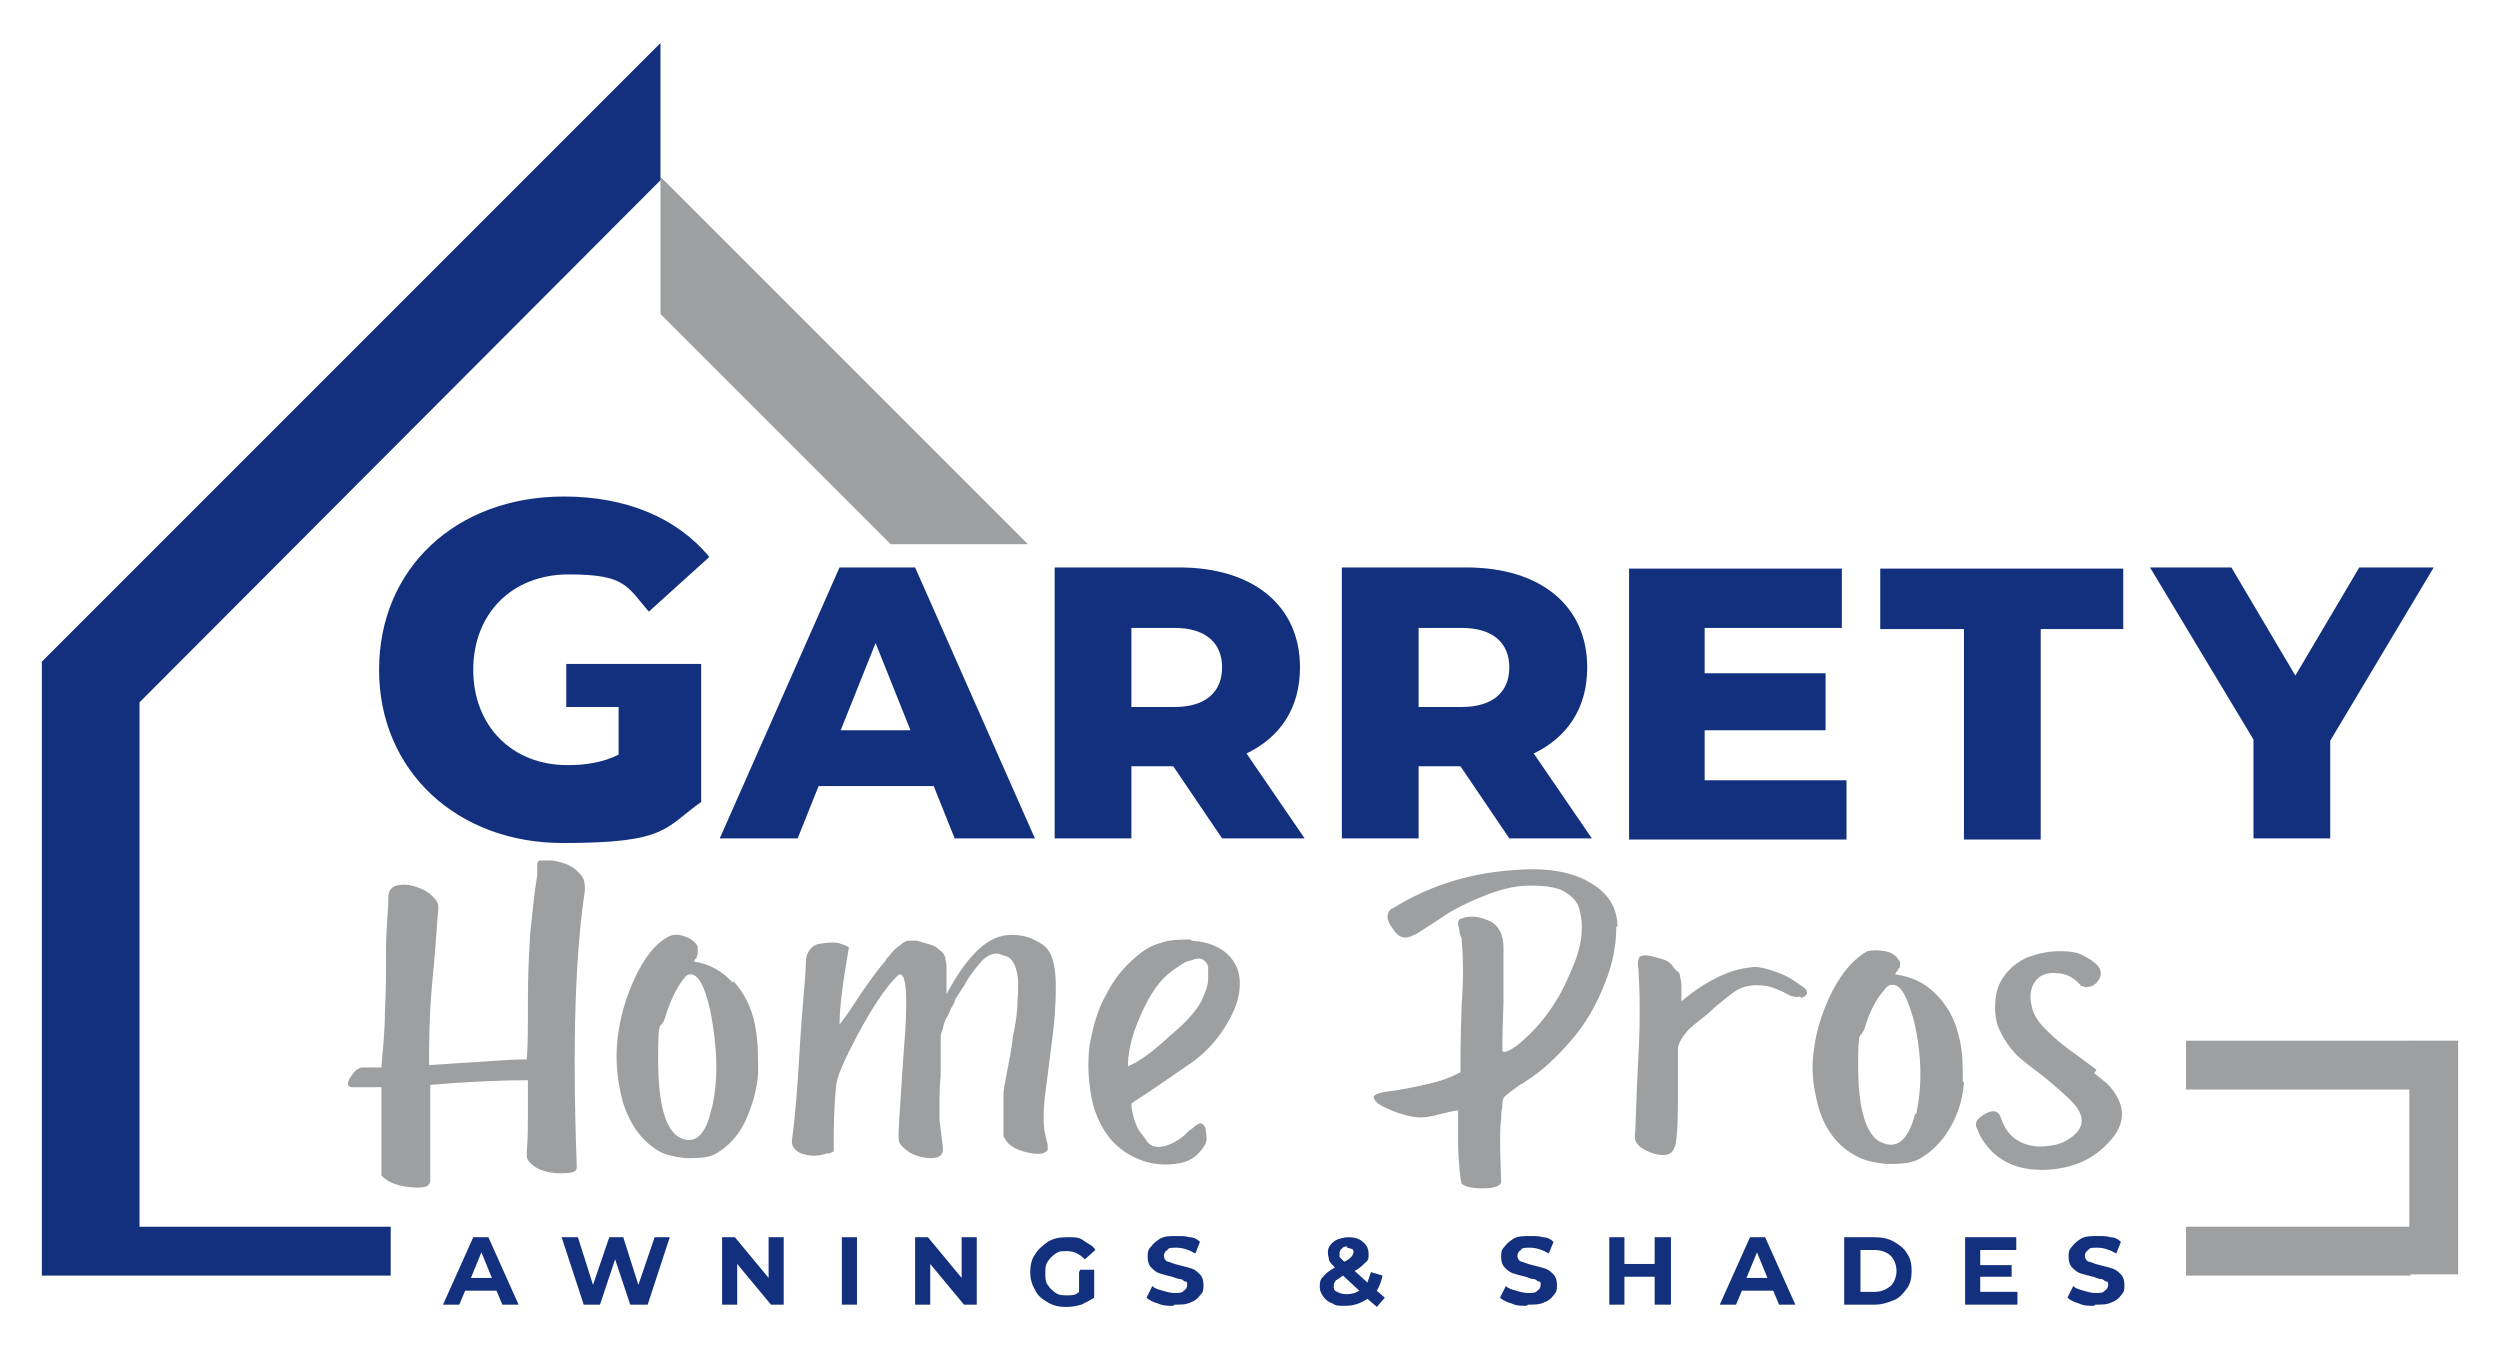 <?xml version="1.0" encoding="UTF-8"?> <svg xmlns="http://www.w3.org/2000/svg" xmlns:xlink="http://www.w3.org/1999/xlink" id="Layer_1" version="1.1" viewBox="0 0 215 116"><defs><style> .st0 { fill: none; } .st1 { fill: #13307f; } .st2 { clip-path: url(#clippath-1); } .st3 { clip-path: url(#clippath-2); } .st4 { fill: #9d9fa0; } .st5 { clip-path: url(#clippath); } </style><clipPath id="clippath"><rect class="st0" x="187.6" y="105.2" width="19.9" height="4.5"></rect></clipPath><clipPath id="clippath-1"><rect class="st0" x="207" y="89.1" width="4.4" height="20.5"></rect></clipPath><clipPath id="clippath-2"><rect class="st0" x="3.6" y="3.7" width="53.2" height="106"></rect></clipPath></defs><g class="st5"><path class="st4" d="M188,105.5h19.3v4.2h-19.3v-4.2Z"></path></g><path class="st4" d="M188,89.5h19.3v4.2h-19.3v-4.2Z"></path><g class="st2"><path class="st4" d="M207.2,89.5v20.2h4.2v-20.2h-4.2Z"></path></g><path class="st4" d="M88.4,46.8l-31.6-31.6v11.8l19.8,19.8h11.8Z"></path><path class="st4" d="M49.6,100.2c-.4-10.6-.1-18.4.7-23.6,0-.5,0-.9-.3-1.3-.3-.4-.7-.7-1.1-.9-.4-.2-.9-.3-1.4-.4-.5,0-.9,0-1.1,0,0,0-.2.1-.2.3,0,.1,0,.3,0,.5,0,.2,0,.4,0,.5-.3,1.7-.4,3.3-.6,4.9-.1,1.6-.2,3.5-.2,5.9,0,2.3,0,4-.1,5-1.1,0-3.9.2-8.4.5,0-1.8,0-4.3.3-7.4.3-3.1.4-5.1.5-6.1,0-.2,0-.5-.3-.8-.5-.6-1.2-1-2.3-1.2-1.1-.1-1.6.2-1.7.9,0,1.3-.2,2.8-.2,4.7,0,1.9,0,3.6-.1,5.4,0,1.7-.2,3.3-.3,4.7h-1.7c-.4.1-.7.4-1,.9-.3.5-.2.8.2.8s.6,0,1.2,0c.6,0,1,0,1.3,0,0,.6,0,1.2,0,2,0,.7,0,1.7,0,2.8,0,1.1,0,1.9,0,2.3v.5c.6.6,1.4.9,2.5,1,1.1.1,1.7,0,1.7-.6,0-.6,0-1.4,0-2.4s0-2.1,0-3.3,0-2.1,0-2.5c3.5-.3,6.3-.4,8.4-.4,0,.7,0,1.7,0,2.8,0,1.1,0,2.2-.1,3.4,0,.3,0,.6.2.8.5.6,1.4,1,2.7,1,1,0,1.4-.1,1.4-.5h0Z"></path><path class="st4" d="M63,84.5c-.9-1-2-1.6-3.3-1.8,0,0,0-.2.2-.3,0-.2.1-.3.1-.3,0,0,0-.2,0-.4,0-.2,0-.3,0-.3-.2-.4-.6-.7-1.2-.9-.6-.2-1.1-.1-1.4.1-1.1.6-2,1.8-2.8,3.5-.8,1.7-1.3,3.5-1.5,5.3-.2,1.9,0,3.7.5,5.5.6,1.8,1.5,3.1,2.9,4,.6.4,1.5.6,2.5.7,1,0,1.9,0,2.6-.4,1-.6,1.9-1.5,2.5-2.8s1-2.7,1.1-4.1c0-1.5,0-2.9-.3-4.3-.3-1.4-.9-2.6-1.8-3.6h0ZM61.2,95.3c-.5,2.4-1.5,3.2-2.8,2.5-1.2-.7-1.8-2.9-1.8-6.8s.2-2.2.6-3.5c.4-1.3.9-2.4,1.5-3.2.2-.3.4-.5.6-.5.7-.1,1.3.9,1.8,3.2.6,3.1.7,5.9.1,8.4h0Z"></path><path class="st4" d="M86.4,82.2c.5.1.8.5,1,1.2.2.7.2,1.6.1,2.7,0,1.1-.2,2.1-.4,3.1-.1,1-.3,2-.5,3s-.3,1.6-.3,1.8c0,0,0,.2,0,.4s0,.4,0,.5,0,.2,0,.5c0,.2,0,.4,0,.5s0,.2,0,.4c0,.2,0,.4,0,.5,0,0,0,.2,0,.4,0,.2,0,.3,0,.4s0,.2.1.3.1.2.2.3c.3.4.9.7,1.7.9.9.2,1.5.2,1.8-.2,0-.2,0-.3,0-.4,0,0,0-.2-.1-.4,0-.2-.1-.4-.1-.5-.2-.8-.2-2,0-3.6.2-1.6.4-3.2.6-4.7.2-1.5.3-2.9.3-4.4s-.2-2.5-.6-3.1c-.2-.4-.7-.7-1.3-1s-1.3-.4-1.9-.4c-1,0-2,.4-3,1.4s-1.8,2.2-2.6,3.7c0-.3,0-.6,0-1.1,0-.5,0-.8,0-1.1s0-.5-.1-.8c0-.3-.2-.6-.5-.8-.2-.2-.5-.4-.9-.5-.4-.1-.7-.2-1-.3-.3,0-.6,0-.8,0-.2,0-.5.2-.7.4-.3.2-.5.4-.6.5-.1.1-.3.4-.6.7,0,.1-.1.2-.2.3-.6.7-1.3,1.7-2,2.7-.7,1.1-1.3,2-1.8,2.6,0-1.5.3-3.7.8-6.6,0-.1-.3-.2-.9-.4-.6-.1-1.2,0-1.8.1-.6.2-1,.8-1,1.6,0,1.2-.3,3.6-.5,7-.2,3.5-.4,6.2-.7,8.3,0,.5.2.8.8,1.1.6.2,1.3.3,2.2,0,.2,0,.3,0,.4-.1,0,0,.1,0,.2-.1,0,0,0-.1,0-.1v-.6c0-1.2,0-2.8.2-4.8,0-.8.7-2.3,1.9-4.6,1.2-2.2,2.3-3.9,3.3-4.9.1-.1.2-.2.3-.2.6,0,.7,2.3.3,6.9-.3,4.6-.5,7.1-.4,7.3,0,.3.2.5.4.7.6.6,1.5.9,2.4.9.7,0,1-.3,1-.8-.1-.9-.2-1.7-.3-2.5,0-.8,0-1.4,0-1.8s0-1.1.1-2c0-.9,0-1.7,0-2.3s0-.5,0-.8c0-.3,0-.5.1-.7s.1-.4.2-.7c.1-.3.2-.5.3-.6,0-.1.2-.4.3-.7.2-.3.3-.5.3-.6,0-.1.2-.4.4-.7.2-.3.3-.5.4-.6.4-.8.9-1.4,1.4-2,.5-.6,1-.8,1.5-.8h0Z"></path><path class="st4" d="M102.4,80.8c-.9,0-1.8,0-2.6.3-.8.2-1.4.6-2,1.1-.6.5-1.1,1-1.5,1.5-.4.5-.8,1.1-1.2,1.9-.7,1.2-1.1,2.7-1.4,4.3-.2,1.7-.1,3.4.3,5.1.5,1.7,1.3,3,2.5,3.9.7.5,1.5.9,2.4,1.1s1.8.2,2.7,0,1.5-.7,2-1.5c.2-.3.2-.7.1-1.2,0-.5-.3-.7-.5-.7,0,0-.1,0-.2.1,0,0-.2.1-.3.2,0,0-.2.2-.4.3-.2.2-.3.3-.4.4-.7.6-1.4.9-1.9,1s-1.1,0-1.4-.5-.7-.8-.9-1.4c-.2-.5-.4-1.2-.4-1.8,2.6-1.7,4.4-3,5.3-3.6,1.1-.8,2-1.8,2.7-2.9.7-1.1,1.2-2.2,1.3-3.3s-.1-2-.8-2.8c-.7-.8-1.8-1.3-3.3-1.4h0ZM103.9,84.2c0,.5-.2,1-.4,1.5-.3.8-1.2,2-2.8,3.3-1.5,1.4-2.7,2.3-3.7,2.7,0-1.2.3-2.6,1.1-4.4s1.6-3,2.7-3.8,1.2-.8,1.6-.9c.5-.2.8-.2,1-.1s.4.3.5.6c0,.3,0,.7,0,1.1h0Z"></path><path class="st1" d="M60.3,69v-11.9h-11.6v3.7h4.5v4.1c-1.4.7-2.9.9-4.4.9-4.8,0-8.1-3.4-8.1-8.2s3.3-8.2,8.2-8.2,5,1,6.9,3.2l5.2-4.7c-2.8-3.4-7.2-5.2-12.5-5.2-9.3,0-15.9,6.2-15.9,14.9s6.7,14.9,15.8,14.9,8.7-1.3,12-3.6h0Z"></path><path class="st1" d="M70.4,67.6h9.9l1.8,4.5h6.9l-10.3-23.3h-6.5l-10.3,23.3h6.7l1.8-4.5h0ZM75.3,55.3l3,7.5h-6l3-7.5Z"></path><path class="st1" d="M107.2,64.8c2.9-1.4,4.6-3.9,4.6-7.4,0-5.3-4-8.6-10.4-8.6h-10.7v23.3h6.6v-6.2h3.6l4.2,6.2h7.1l-5-7.3h0ZM101,60.8h-3.7v-6.8h3.7c2.7,0,4.1,1.3,4.1,3.4s-1.4,3.4-4.1,3.4Z"></path><path class="st1" d="M131.9,64.8c2.9-1.4,4.6-3.9,4.6-7.4,0-5.3-4-8.6-10.4-8.6h-10.7v23.3h6.6v-6.2h3.6l4.2,6.2h7.1l-5-7.3h0ZM125.7,60.8h-3.7v-6.8h3.7c2.7,0,4.1,1.3,4.1,3.4s-1.4,3.4-4.1,3.4Z"></path><path class="st1" d="M146.6,62.8h10.4v-4.9h-10.4v-3.9h11.8v-5.1h-18.3v23.3h18.7v-5.1h-12.2v-4.3Z"></path><path class="st1" d="M161.7,54.1h7.2v18.1h6.6v-18.1h7.1v-5.2h-20.9v5.2Z"></path><path class="st1" d="M202.9,48.8l-5.5,9.3-5.5-9.3h-7l8.9,14.8v8.5h6.6v-8.4l8.9-14.9h-6.4Z"></path><g class="st3"><path class="st1" d="M12,105.5v-45.1L56.8,15.5V3.7L3.6,56.9v52.8h30v-4.2H12Z"></path></g><path class="st4" d="M139.1,79.7c0-1.5-.7-2.8-2.2-3.7-1.4-.9-3.5-1.4-6.3-1.2-3.8.2-7.4,1.2-10.8,3.3,0,0,0,0-.2.1-.4.4-.4.9.2,1.7.5.8,1.1.9,1.8.5.1,0,.2-.1.4-.2,1.1-.7,2-1.3,2.6-1.7.7-.4,1.6-.9,2.9-1.4,1.2-.5,2.3-.8,3.3-.9,1.4-.1,2.5,0,3.4.3.8.4,1.4.9,1.6,1.6.2.7.3,1.5.2,2.4-.1.9-.4,1.9-.8,2.8s-.8,1.9-1.4,2.8c-.9,1.5-2,2.7-3.2,3.7-.9.7-1.4.8-1.4.5s0-1.4.1-4.1c0-2.7,0-4.3,0-4.7,0-1.1-.4-1.8-1-2.2-1-.5-1.9-.6-2.6-.3-.2,0-.3.2-.3.3s0,.4.1.6c0,.3.1.6.2.8.1,1.2.2,3.1,0,5.8-.1,2.7-.1,4.6-.1,5.7-.9.5-1.8.8-2.7,1-.9.2-2.1.5-3.8.7-1,.2-1.2.4-.7.9.3.3,1,.6,1.8.9.9.3,1.5.4,2,.4.4,0,1-.1,1.7-.3.8-.2,1.3-.3,1.5-.3,0,.4,0,1.4,0,2.8,0,1.4.2,3.3.3,3.5.2.2.8.4,1.8.4,1,0,1.5-.2,1.6-.5,0-.6-.2-4.4,0-5.4,0-.4,0-.7.1-1.1,0-.4,0-.7.2-.9.1-.1.6-.5,1.3-1,.2-.1.4-.2.5-.3,1.3-.8,2.6-2,3.9-3.5,1.3-1.5,2.2-3.1,2.9-4.9.7-1.7,1-3.3,1-4.9h0Z"></path><path class="st4" d="M154.9,85.8c.2,0,.4-.2.5-.3,0-.2,0-.4-.3-.6-.3-.2-.7-.5-1.2-.8-.5-.3-1.1-.5-1.7-.7-.7-.2-1.2-.3-1.7-.2-1.8.2-3.7,1.1-5.9,2.9,0,0,0-.3,0-.7,0-.4,0-.6,0-.7,0,0,0-.3-.1-.6,0-.3-.1-.5-.3-.6-.1-.1-.3-.3-.4-.5-.2-.2-.4-.4-.8-.5-.3-.1-.7-.2-1.1-.3-.5-.1-.8,0-.9.1-.1.2-.2.5-.1,1,.1,1.6.2,4.1,0,7.6s-.2,5.8-.3,6.7c0,.1,0,.2,0,.3.1.6.7,1,1.6,1.3,1,.3,1.6.1,1.8-.5.2-.4.3-1.8.3-4.2,0-2.4,0-3.8,0-4.3,0-.3.2-.7.4-1,.3-.4.5-.7.8-.9.2-.2.6-.5,1.1-.9.5-.4.8-.7.9-.8.6-.5,1.1-.9,1.5-1.2.4-.3.8-.5,1.3-.6.5-.1,1-.1,1.6,0,.6.1,1.3.4,2,.8.3.1.6.2.9.1h0Z"></path><path class="st4" d="M168.8,93c0-1.4,0-2.8-.4-4.1-.3-1.3-1-2.5-1.9-3.4-1-1-2.1-1.5-3.5-1.7,0,0,0-.2.2-.3,0-.1.1-.3.2-.3,0,0,0-.2,0-.3,0-.2,0-.3-.1-.3-.2-.4-.6-.7-1.2-.8s-1.1-.1-1.5,0c-1.1.6-2.1,1.7-3,3.4-.8,1.6-1.4,3.3-1.6,5.1-.3,1.8,0,3.6.5,5.3.6,1.7,1.6,3,3.1,3.8.7.4,1.6.6,2.6.7,1.1,0,2,0,2.8-.4,1.1-.6,2-1.5,2.7-2.7.7-1.2,1.1-2.5,1.2-3.9h0ZM164.7,95.8c-.6,2.3-1.6,3.1-3,2.4-1.2-.6-1.9-2.8-1.9-6.5s.2-2.1.6-3.4c.4-1.3.9-2.3,1.6-3.1.2-.3.4-.5.7-.5.7-.1,1.3.9,1.9,3.1.7,3,.7,5.6.2,8h0Z"></path><path class="st4" d="M180.3,92c-.8-.6-1.6-1.2-2.3-1.7-.7-.5-1.4-1.1-2.1-1.8-.7-.7-1.1-1.4-1.2-2.1-.2-.9,0-1.6.4-2.1s1.1-.7,1.8-.6c.8,0,1.5.4,2.1,1.1,0,0,.2,0,.3.1.4,0,.8-.1,1.1-.5.6-.8.2-1.5-1.2-2.2-.5-.3-1.2-.4-2.1-.4-.9,0-1.9.2-2.9.6-1.2.6-2,1.5-2.4,2.6-.3,1.1-.3,2.2,0,3.2.4,1,1,1.9,1.7,2.6.3.3,1.1.9,2.4,1.9,1.2,1,2.1,1.8,2.6,2.4.7.9.7,1.7,0,2.4-.8.8-1.8,1.1-3.2,1.1-1.6-.1-2.7-.9-3.2-2.4h0c-.2-.7-.7-.8-1.4-.4-.7.4-.9.8-.7,1.2.1.2.2.5.3.7,1.2,2.1,3.1,3,5.7,2.9,2.1-.1,3.8-.8,5.1-2.1,1.6-1.5,1.8-3.1.7-4.6-.3-.5-.9-1-1.7-1.6h0Z"></path><path class="st1" d="M42.7,111h-2.7l-.5,1.2h-1.4l2.6-5.8h1.3l2.6,5.8h-1.4l-.5-1.2ZM42.3,109.9l-.9-2.2-.9,2.2h1.8Z"></path><path class="st1" d="M57.6,106.4l-1.9,5.8h-1.5l-1.3-3.9-1.3,3.9h-1.4l-1.9-5.8h1.4l1.3,4.1,1.4-4.1h1.2l1.3,4.1,1.4-4.1h1.3Z"></path><path class="st1" d="M67.4,106.4v5.8h-1.1l-2.9-3.5v3.5h-1.3v-5.8h1.1l2.9,3.5v-3.5h1.3Z"></path><path class="st1" d="M72.4,106.4h1.3v5.8h-1.3v-5.8Z"></path><path class="st1" d="M84,106.4v5.8h-1.1l-2.9-3.5v3.5h-1.3v-5.8h1.1l2.9,3.5v-3.5h1.3Z"></path><path class="st1" d="M92.9,109.2h1.2v2.4c-.3.2-.7.4-1.1.6-.4.1-.8.2-1.3.2-.6,0-1.1-.1-1.6-.4s-.9-.6-1.1-1.1c-.3-.5-.4-1-.4-1.5s.1-1.1.4-1.5c.3-.5.7-.8,1.1-1.1.5-.3,1-.4,1.7-.4s1,0,1.4.3.8.4,1,.8l-.9.8c-.4-.4-.9-.7-1.5-.7s-.7,0-1,.2c-.3.2-.5.4-.7.7-.2.3-.2.6-.2,1s0,.7.2,1c.2.3.4.5.7.7.3.2.6.2,1,.2s.7,0,1-.3v-1.7Z"></path><path class="st1" d="M100.9,112.3c-.5,0-.9,0-1.3-.2-.4-.1-.8-.3-1-.5l.5-1c.2.2.5.3.9.4.3.1.7.2,1,.2s.7,0,.8-.2c.2-.1.3-.3.3-.5s0-.3-.2-.3c-.1,0-.2-.2-.4-.2-.2,0-.4-.1-.7-.2-.4-.1-.8-.2-1.1-.3-.3-.1-.5-.3-.7-.5-.2-.2-.3-.5-.3-.9s0-.6.3-.9c.2-.3.5-.5.8-.7.4-.2.8-.2,1.4-.2s.7,0,1.1.1c.4,0,.7.2.9.4l-.4,1c-.5-.3-1.1-.5-1.6-.5s-.7,0-.8.2c-.2.1-.3.3-.3.5s.1.4.3.5c.2,0,.5.2,1,.3.4.1.8.2,1.1.3.3.1.5.3.7.5.2.2.3.5.3.9s0,.6-.3.9c-.2.3-.5.5-.8.6-.4.2-.8.2-1.4.2Z"></path><path class="st1" d="M118.3,112.3l-.7-.6c-.6.4-1.2.6-1.9.6s-.8,0-1.1-.2c-.3-.1-.6-.3-.8-.6s-.3-.5-.3-.8,0-.7.3-.9c.2-.3.5-.5,1-.8-.2-.2-.4-.4-.5-.6,0-.2-.1-.4-.1-.6s0-.5.2-.7c.1-.2.4-.4.6-.5.3-.1.6-.2,1-.2s.9.1,1.2.4c.3.2.5.6.5,1s0,.6-.3.8c-.2.2-.5.5-.9.7l1.1,1c.1-.3.2-.6.3-.9l1,.3c-.1.5-.3,1-.5,1.3l.7.6-.7.8ZM115.9,107.2c-.2,0-.4,0-.5.2-.1,0-.2.2-.2.4s0,.2,0,.3c0,0,.2.2.4.4.3-.1.5-.3.6-.4.1-.1.2-.3.2-.4s0-.3-.2-.3c0,0-.2-.1-.4-.1ZM115.8,111.3c.4,0,.8-.1,1.1-.3l-1.4-1.3c-.3.2-.4.3-.6.4-.1.1-.2.3-.2.5s0,.4.3.5c.2.1.4.2.8.2Z"></path><path class="st1" d="M131.3,112.3c-.5,0-.9,0-1.3-.2-.4-.1-.8-.3-1-.5l.5-1c.2.2.5.3.9.4.3.1.7.2,1,.2s.7,0,.8-.2c.2-.1.3-.3.3-.5s0-.3-.2-.3c-.1,0-.2-.2-.4-.2-.2,0-.4-.1-.7-.2-.4-.1-.8-.2-1.1-.3-.3-.1-.5-.3-.7-.5-.2-.2-.3-.5-.3-.9s0-.6.3-.9c.2-.3.5-.5.8-.7.4-.2.8-.2,1.4-.2s.7,0,1.1.1c.4,0,.7.2.9.4l-.4,1c-.5-.3-1.1-.5-1.6-.5s-.7,0-.8.2c-.2.1-.3.3-.3.5s.1.4.3.5c.2,0,.5.2,1,.3.4.1.8.2,1.1.3.3.1.5.3.7.5.2.2.3.5.3.9s0,.6-.3.9c-.2.3-.5.5-.8.6-.4.2-.8.2-1.4.2Z"></path><path class="st1" d="M143.7,106.4v5.8h-1.4v-2.4h-2.6v2.4h-1.3v-5.8h1.3v2.3h2.6v-2.3h1.4Z"></path><path class="st1" d="M152.5,111h-2.7l-.5,1.2h-1.4l2.6-5.8h1.3l2.6,5.8h-1.4l-.5-1.2ZM152,109.9l-.9-2.2-.9,2.2h1.8Z"></path><path class="st1" d="M158.6,106.4h2.6c.6,0,1.2.1,1.7.4s.9.6,1.1,1c.3.4.4.9.4,1.5s-.1,1.1-.4,1.5c-.3.4-.6.8-1.1,1s-1,.4-1.7.4h-2.6v-5.8ZM161.2,111.1c.6,0,1-.2,1.4-.5.3-.3.5-.8.5-1.3s-.2-1-.5-1.3c-.3-.3-.8-.5-1.4-.5h-1.2v3.6h1.2Z"></path><path class="st1" d="M173.5,111.1v1.1h-4.5v-5.8h4.4v1.1h-3.1v1.3h2.7v1h-2.7v1.3h3.2Z"></path><path class="st1" d="M180.1,112.3c-.5,0-.9,0-1.3-.2-.4-.1-.8-.3-1-.5l.5-1c.2.2.5.3.9.4.3.1.7.2,1,.2s.7,0,.8-.2c.2-.1.3-.3.3-.5s0-.3-.2-.3c-.1,0-.2-.2-.4-.2-.2,0-.4-.1-.7-.2-.4-.1-.8-.2-1.1-.3-.3-.1-.5-.3-.7-.5-.2-.2-.3-.5-.3-.9s0-.6.3-.9c.2-.3.5-.5.8-.7.4-.2.8-.2,1.4-.2s.7,0,1.1.1c.4,0,.7.2.9.4l-.4,1c-.5-.3-1.1-.5-1.6-.5s-.7,0-.8.2c-.2.1-.3.3-.3.5s.1.4.3.5c.2,0,.5.2,1,.3.4.1.8.2,1.1.3.3.1.5.3.7.5.2.2.3.5.3.9s0,.6-.3.9c-.2.3-.5.5-.8.6-.4.2-.8.2-1.4.2Z"></path></svg> 